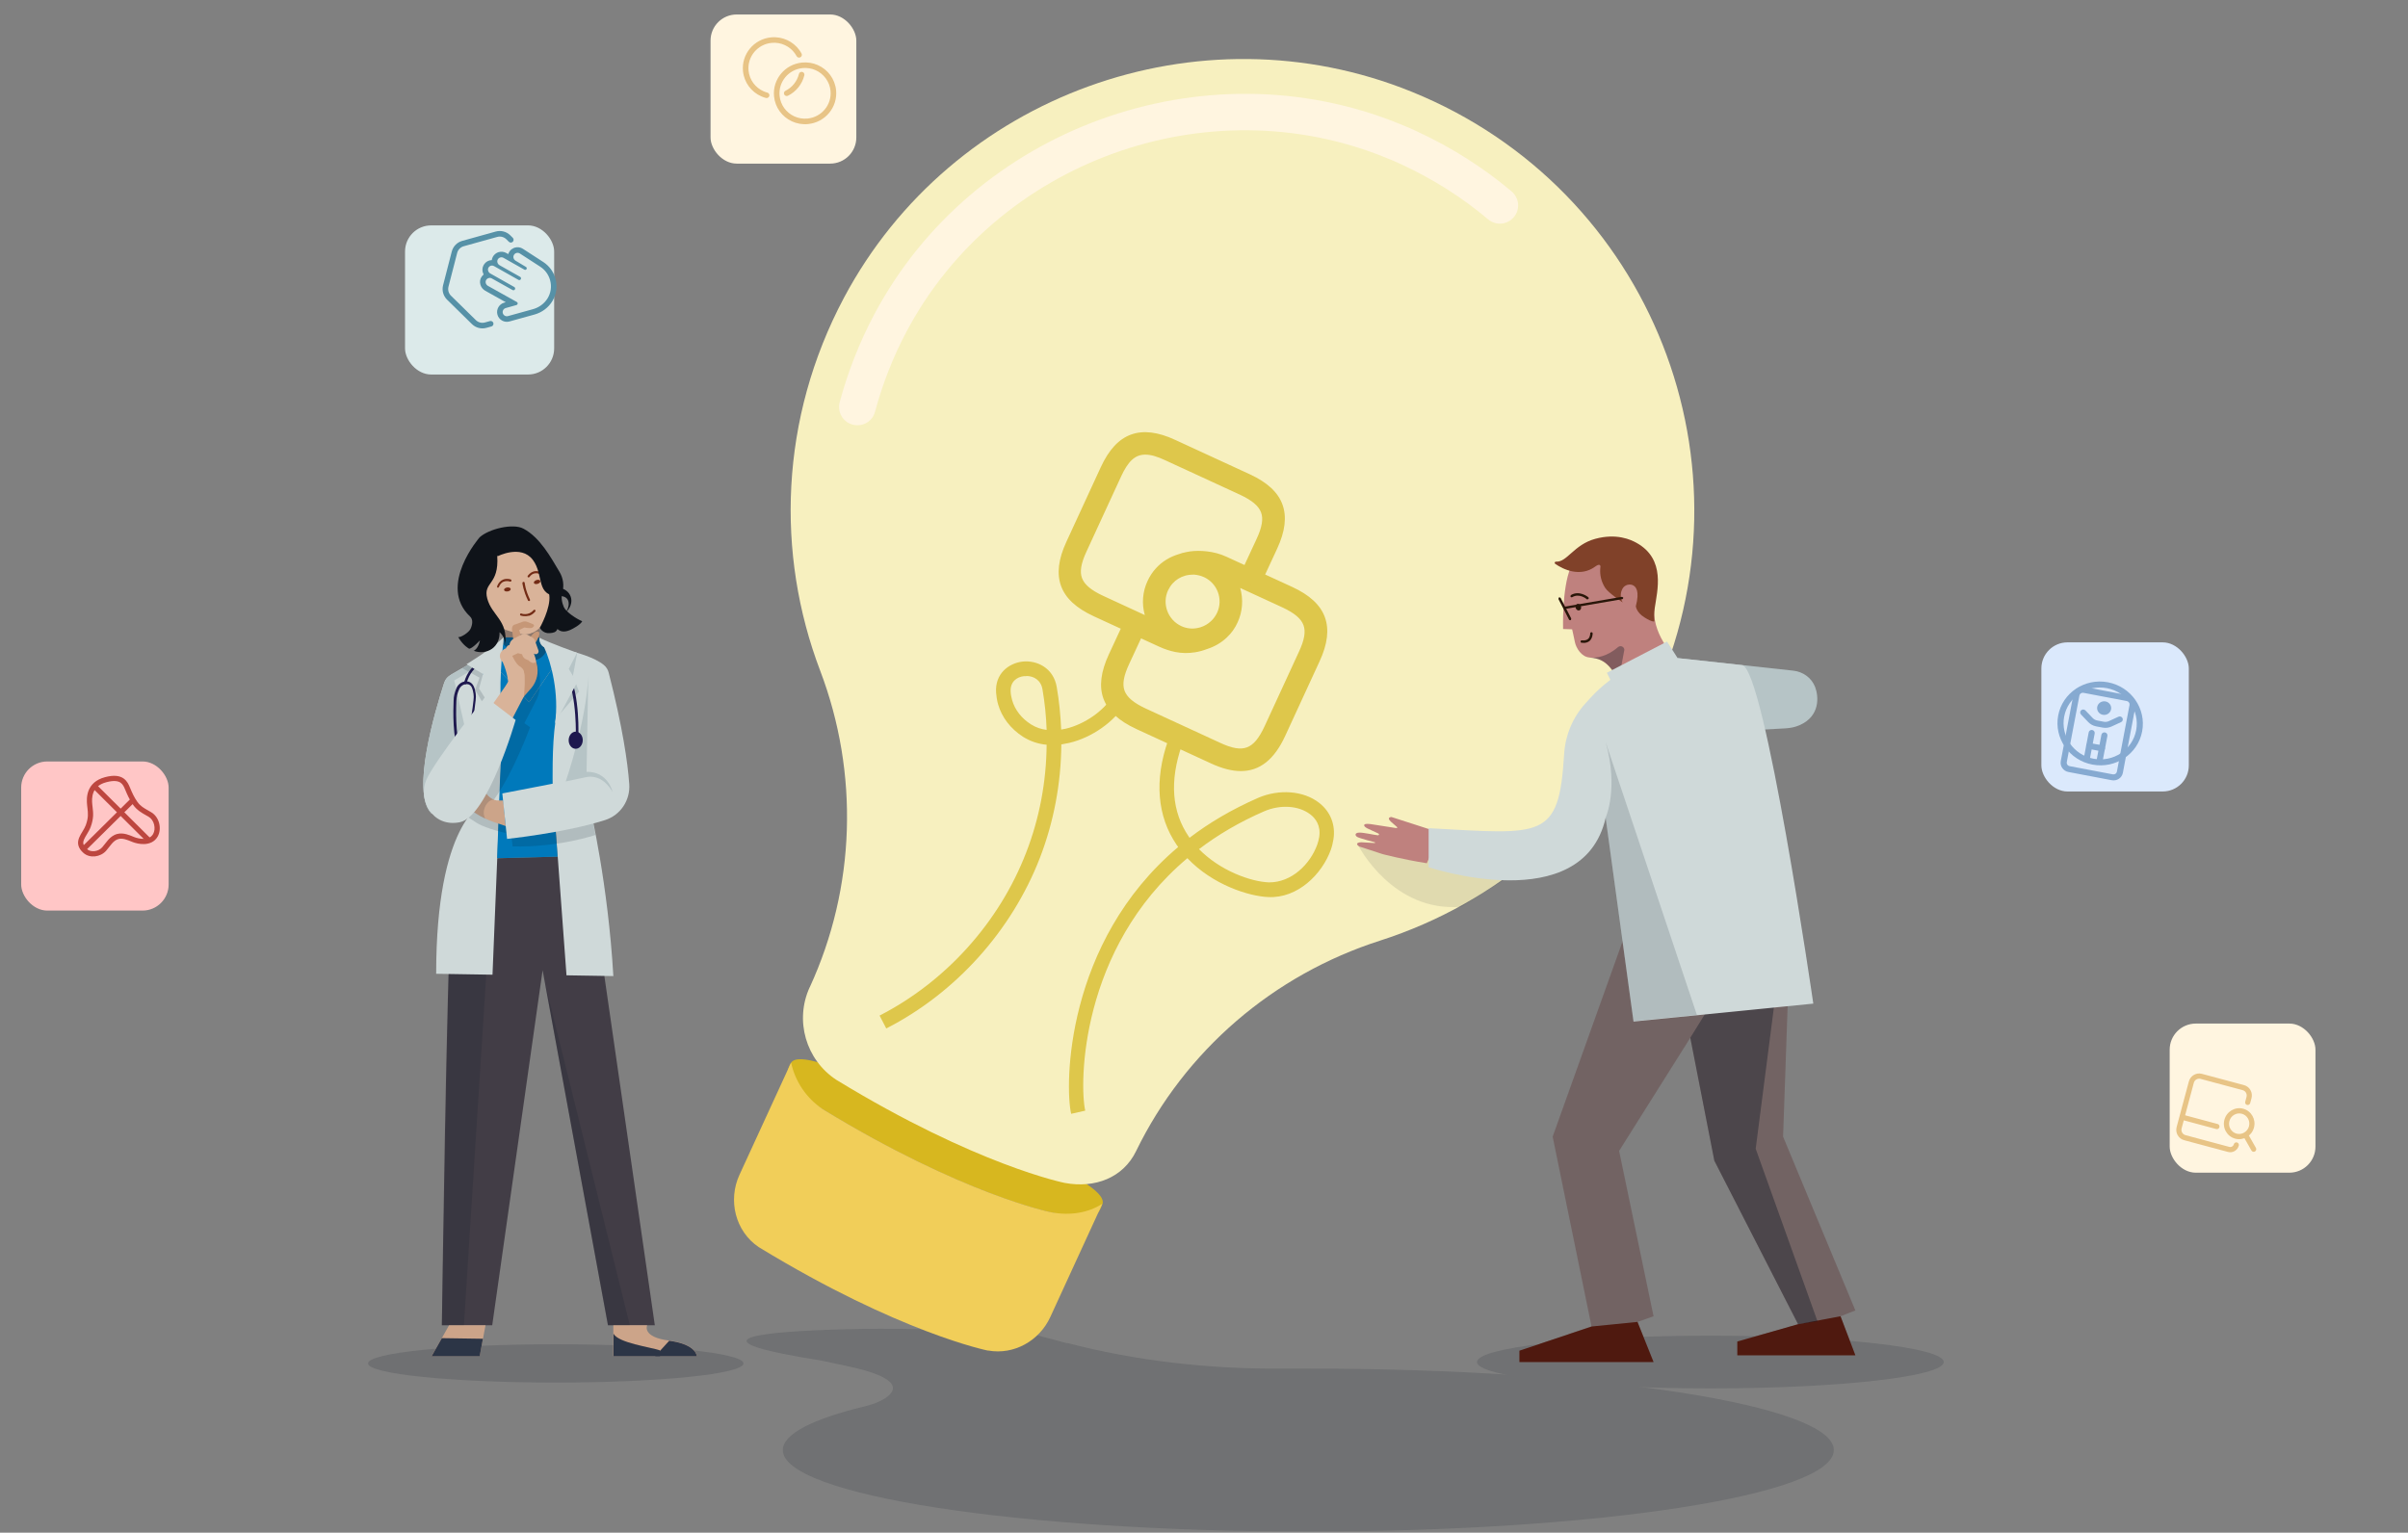 <svg width="922" height="587" viewBox="0 0 922 587" fill="none" xmlns="http://www.w3.org/2000/svg"><rect x="0" y="0" width="922" height="587" fill="#808080" stroke="none"/><g clip-path="url(#clip0_2290_10885)"><g opacity=".15" fill="#111925"><path d="M408.724 514.38c25.795 6.743 53.818 10.027 82.016 9.792h10.201c111.095 0 201.201 13.955 201.201 31.194 0 17.239-90.048 31.194-201.201 31.194-111.153 0-201.201-13.955-201.201-31.194 0-6.157 11.549-11.962 31.54-16.77 2.814-.703 5.394-1.642 7.445-2.931 4.515-2.874 7.505-7.975-15.008-12.607l-9.028-1.935c-50.066-7.916-25.15-10.789 1.759-11.786 18.232-.703 36.523-.469 54.697.469l24.799 1.29c3.341.88 7.797 2.111 12.78 3.401v-.117Z"/><path d="M654.884 531.736c49.343 0 89.344-4.516 89.344-10.086s-40.001-10.085-89.344-10.085c-49.344 0-89.345 4.515-89.345 10.085 0 5.57 40.001 10.086 89.345 10.086Z"/></g><path opacity=".15" d="M140.92 522.179c0-4.046 32.185-7.33 71.874-7.33 39.689 0 71.875 3.284 71.875 7.33 0 4.045-32.186 7.329-71.875 7.329s-71.874-3.284-71.874-7.329Z" fill="#111925"/><path d="M181.139 328.974c-4.221 7.858-7.035 16.418-8.442 25.272-1.583 10.555-3.517 153.331-3.517 153.331h19.287l19.288-135.975 25.033 135.975h17.939l-25.971-179.834-43.675 1.231h.058Z" fill="#423D46"/><path d="M247.79 507.577s-2.169 4.515 8.442 5.863c10.553 1.408 10.553 5.923 10.553 5.923h-31.951v-11.786h12.956ZM171.947 507.577l-6.683 11.786h18.408l2.228-11.786h-14.012.059Z" fill="#CCA489"/><path d="M256.235 513.5c10.553 1.408 10.553 5.923 10.553 5.923h-15.946l5.393-5.923Z" fill="#2C3546"/><path d="M252.726 517.133v2.287h-17.822v-8.619c1.935 3.577 14.07 5.101 17.822 6.391v-.059ZM169.192 512.501l-3.928 6.919h18.408l1.231-6.684-15.77-.235h.059Z" fill="#2C3546"/><path opacity=".15" d="m169.18 507.576 2.579-134.568 14.422.293-8.559 134.275h-8.442ZM232.777 507.578l-24.095-130.991 32.478 130.991h-8.383Z" fill="#0D1723"/><path d="m183.258 252.279-10.259 5.922c-1.642.997-2.463 1.818-3.049 3.694-3.166 9.792-12.721 41.631-4.807 49.547l14.363-1.055 1.114-18.822 2.638-39.286Z" fill="#CFD9D9"/><path d="m183.258 252.279-10.259 5.922c-1.642.997-2.463 1.818-3.049 3.694-3.166 9.792-12.721 41.631-4.807 49.547l14.363-1.055 1.114-18.822 2.638-39.286Z" fill="#B6C4C6"/><path d="m188.519 373.302-21.515-.352c0-57.755 17.646-65.026 17.646-65.026l-10.728-47.319s17.353-9.792 19.815-14.189l-5.159 126.886h-.059ZM207.469 246.652s7.738 3.752 15.887 6.215c4.104 1.231 6.683 2.756 8.266 3.987 1.349 1.056 1.994 2.756 1.759 4.398l-7.328 48.608s6.742 28.497 8.794 63.971l-17.94-.293-9.38-126.945-.058.059Z" fill="#CFD9D9"/><path d="m211.564 302.235 1.935 25.858-23.157.587 1.114-30.432.996-21.226-9.556-24.099 3.635-1.114 29.137-2.052 2.228.352-3.694 17.414c-2.579 12.138-2.638 20.171-2.638 34.654v.058Z" fill="#0079BB"/><path d="M206.821 240.142s-1.113 5.805.938 7.33c0 0 2.052 1.993 7.915 2.345L202.6 268.932l-16.063-17.062s4.925-1.349 6.097-5.102l.176-2.638-1.173-5.571 15.184 1.583Z" fill="#D9B399"/><path d="M206.528 244.071c.059 1.407.352 2.756 1.231 3.401 0 0 2.052 1.993 7.915 2.345L202.6 268.932l-16.063-17.063s4.925-1.348 6.097-5.101l.176-2.639h13.718v-.058Z" fill="#0079BB"/><path opacity=".39" d="m192.641 246.708.176-2.638-1.172-5.571 15.183 1.583s-1.113 5.805.938 7.33c0 0 .528.528 1.759 1.055 0 0-3.048 11.024-16.884-1.759Z" fill="#111925"/><path d="M179.606 291.506c-.645 0-1.173-.176-1.759-.528-.586-.352-1.114-.938-1.583-1.7-.528.586-1.055 1.055-1.642 1.407-1.172.645-2.462.645-3.81 0-.235-.117-.352-.41-.235-.645.117-.234.411-.352.645-.234 1.055.527 1.993.527 2.931 0 .587-.294 1.114-.821 1.583-1.466-2.462-5.395-2.227-16.242-2.052-19.995 0-.879.118-1.642.294-2.404.234-.879.468-1.7.879-2.58.703-1.466 2.169-2.404 3.635-2.404h.058c1.29 0 2.345.762 2.873 1.994.352.762.586 1.641.703 2.638.118.762.118 1.642 0 2.58-.41 3.811-1.758 15.069-5.276 20.288.411.762.88 1.349 1.466 1.7.879.528 1.876.469 3.048-.176.235-.117.528 0 .645.176.117.235 0 .528-.176.645-.82.469-1.583.645-2.286.645l.059.059Zm-.997-29.494c-1.114 0-2.228.763-2.755 1.877-.352.821-.645 1.524-.821 2.345-.176.645-.235 1.407-.293 2.17-.293 7.036.058 14.834 1.758 19.056 2.463-4.104 4.046-12.137 4.808-19.291.117-.879.117-1.642 0-2.404-.118-.879-.293-1.642-.587-2.345-.351-.88-1.055-1.408-1.993-1.408h-.117Z" fill="#1E184E"/><path d="m181.613 289.981.293-.469c.235-.352.704-.293.821.058l.176.587c.118.41-.234.879-.586.762l-.411-.117-.293-.88v.059ZM170.761 290.569h-.469c-.352-.118-.469-.587-.234-.938l.351-.528c.294-.352.704-.235.821.176v.527l-.469.763ZM178.156 262.012h-.117c-.235-.058-.41-.351-.352-.586 2.345-8.443 9.497-9.147 9.615-9.147.293 0 .527.176.527.469s-.176.528-.469.528-6.566.645-8.735 8.443c-.058.235-.234.352-.469.352v-.059Z" fill="#1E184E"/><path opacity=".15" d="M191.762 247.472s-3.342 22.164 0 33.422l-9.849-16.711 1.7-4.632-6.625-3.635 2.052-1.232s10.084-5.042 12.722-7.212ZM228.048 319.768s-14.129 4.867-31.775 4.398l-.528-4.632s-6.976-1.407-11.49-3.46c-.645-.293-1.29-.645-1.935-1.055l-3.752-2.404 2.58-2.932 45.727 4.515 1.114 5.57h.059Z" fill="#0D1723"/><path d="M183.897 298.776s1.29 6.861 6.273 7.799h2.521l.938 9.792-4.397-1.466c-2.58-.879-4.983-2.052-7.211-3.518-1.231-.821-2.345-1.7-2.697-2.463l4.573-10.202v.058Z" fill="#CCA489"/><path d="m192.332 303.878 1.817 17.415s22.161-2.287 37.52-7.212c5.922-1.876 9.732-7.623 9.263-13.838-.586-8.15-2.521-21.754-7.856-42.569-.293-1.173-.938-2.228-1.876-2.991-3.634-3.049-11.373-4.984-11.373-4.984s3.225 31.898 2.228 48.433l-29.723 5.746Z" fill="#CFD9D9"/><path d="M216.619 299.245s7.856-22.75 8.618-40.224l-.645 36.589c8.149-.235 9.966 7.622 9.966 7.622-1.465-2.286-2.814-3.635-4.103-4.456-1.818-1.173-4.045-1.583-6.156-1.114l-7.738 1.642.058-.059ZM207.285 246.124s10.435 13.896 5.745 28.907l8.677-10.144-2.345-6.04 1.641-8.736s-9.497-2.58-13.718-3.929v-.058Z" fill="#B6C4C6"/><path d="M220.48 280.716v-.469s.293-19.76-5.98-24.861l.176-.528.176-.469.41.293c6.625 5.453 6.214 24.744 6.214 25.565v.469h-.996Z" fill="#1E184E"/><path d="M223.13 283.543c.031-1.813-1.152-3.303-2.642-3.328-1.489-.025-2.721 1.425-2.751 3.238-.031 1.813 1.152 3.303 2.641 3.328 1.49.025 2.722-1.425 2.752-3.238Z" fill="#1E184E"/><path d="M206.522 244.304s-.293 2.345 1.817 3.577c2.755 5.922 5.804 17.825 4.162 29.259l8.442-15.715-3.165-5.218 3.165-6.215s-10.318-3.636-14.421-5.747v.059ZM192.801 244.071s0 1.524-.176 2.638c-.587 5.688-2.228 22.985.586 32.426l-9.79-15.421 1.524-5.571-6.332-3.752s9.849-5.923 14.188-10.32Z" fill="#CFD9D9"/><path opacity=".15" d="M205.24 252.747s3.341 8.619.234 15.128l-4.69 9.088 2.169 1.584s-6.448 17.59-13.835 27.734c-2.228-.234-5.101 3.811-3.342 7.271 0 0-2.228-.997-5.1-2.991l12.018-38.406 12.428-19.467.118.059Z" fill="#0D1723"/><path d="M203.064 242.664c-1.934.528-3.81.293-5.452-.234-2.696-.88-5.217-1.056-6.917-3.343-.469-.586-.997-1.407-1.759-2.404 0 0-3.811 1.29-5.628-4.28-.997-2.99-2.462-11.493.234-18.998 2.99-2.697 6.918-6.802 14.539-6.567 2.873.117 5.394 2.052 7.446 4.28 3.341 3.694 5.335 8.385 5.921 13.311.469 3.576-.411 7.153-1.759 11.433 0 0-1.993 5.453-6.625 6.743v.059Z" fill="#D9B399"/><path d="M181.363 249.231c2.286.938 5.042.645 7.035-.762 1.993-1.407 2.99-3.87 2.872-6.333 1.349 1.173 2.17 2.874 2.17 4.633 1.113-9.206-5.101-10.965-6.86-17.474-1.758-6.508 4.573-5.042 3.811-16.359 0 0 5.276-5.746 12.487-.469 2.756 1.994 4.749 4.925 5.804 8.209.645 1.993 1.29 4.573 1.642 7.271.644 4.925-3.635 12.489-3.635 12.489s1.114 2.287 3.81 2.052c1.349-.117 2.463-.293 2.932-1.583 1.055.938 2.403 1.407 4.807.41 1.231-.527 4.104-2.11 4.69-3.4l-.293-.118c-1.935-.821-5.921-3.4-6.742-5.277-.762-1.759-1.114-3.752-.586-5.57.762-2.697.351-5.57-1.114-7.975-3.283-5.511-7.387-13.075-13.718-16.476-4.104-2.228-13.367.117-16.826 3.284 0 0-16.18 18.528-3.693 30.314 1.29 1.173.938 3.225.176 4.808-.704 1.407-3.694 3.284-4.69 3.108 1.993 3.401 4.221 4.456 4.221 4.456 1.348-.176 4.103-3.225 4.103-3.225-.293 1.583-1.113 3.518-2.579 4.104l.176-.117Z" fill="#0F1319"/><path d="M190.748 225.072s.235-.117.293-.293c.411-.997.997-1.7 1.759-1.994.997-.41 2.17-.176 2.404-.058.235.117.469 0 .587-.235.117-.234 0-.469-.176-.528-.176-.117-1.583-.527-2.932 0-1.055.411-1.876 1.29-2.345 2.58-.059.235 0 .47.234.528h.235-.059ZM202.371 221.145s.293 0 .352-.175c.645-.88 1.407-1.349 2.286-1.408 1.114-.117 2.111.469 2.286.645.176.118.469.118.587 0 .176-.176.176-.41 0-.586s-1.349-.997-2.814-.88c-1.173.059-2.169.704-2.99 1.759-.117.176-.117.47.058.587.059 0 .176.058.235.058ZM205.884 223.604c.679-.216 1.126-.716.999-1.117-.127-.402-.781-.552-1.46-.337-.679.216-1.126.716-.999 1.117.127.402.781.552 1.46.337ZM194.391 226.513c.704-.11 1.221-.536 1.157-.952-.065-.416-.689-.664-1.393-.554-.704.11-1.221.536-1.156.952.064.416.688.664 1.392.554Z" fill="#722B15"/><path d="M190.51 213.051s8.97-4.632 13.484 1.349c4.514 5.981.821 14.072 10.318 13.896 4.631-.058 3.752 4.633 2.169 6.392 0 0 2.404-1.877 2.286-4.809-.058-1.934-1.348-3.635-3.165-4.339-2.228-.879-3.811-2.521-5.277-8.443-1.7-6.743-9.145-12.9-17.88-7.447l-2.404 1.642.469 1.759Z" fill="#0F1319"/><path d="M202.355 235.921c.821-.235 1.759-.704 2.579-1.7.176-.176.118-.47 0-.587-.175-.176-.469-.117-.586 0-1.993 2.346-4.69 1.407-4.69 1.349-.234-.059-.469 0-.527.234-.059.235 0 .469.234.528 0 0 1.466.528 3.107.059l-.117.117ZM202.605 230.174h.118c.234-.118.293-.352.176-.587-1.76-3.635-1.994-6.332-1.994-6.332 0-.235-.235-.411-.469-.411-.235 0-.411.235-.411.469 0 .118.294 2.815 2.111 6.626.059.176.293.293.469.235Z" fill="#722B15"/><path d="M422.093 461.08c-2.931 9.675-12.311 4.632-19.58 3.283 0 0-33.71-6.684-87.41-39.461-6.449-4.28-17.471-9.616-12.194-17.884 5.276-8.267 61.028 24.099 61.028 24.099s61.088 20.288 58.215 30.021l-.059-.058Z" fill="#D7B71F"/><path d="M310.047 378.112c17.587-38.23 18.935-81.914 3.986-121.258-17.001-44.738-15.477-96.513 9.087-142.776C364.451 36.386 459.071 2.084 540.56 35.155c92.042 37.351 133.372 143.48 92.276 232.664-21.105 45.853-59.797 78.102-104.352 92.409-40.862 13.076-74.747 42.1-93.507 80.682-4.925 10.144-15.712 14.307-27.32 12.138 0 0-33.709-6.685-87.41-39.462-11.725-7.681-16.063-22.809-10.2-35.533v.059Z" fill="#F7F0BF"/><path d="M325.309 162.217c-3.049-1.407-4.69-4.808-3.811-8.15 3.166-11.727 7.621-23.102 13.308-33.774C372.678 49.051 460.85 17.036 535.655 47.351c2.404.997 4.808 1.935 7.153 3.108 13.015 6.039 25.15 13.721 35.996 22.868 2.931 2.521 3.341 6.919.82 9.851-2.521 2.932-6.859 3.342-9.849.821-9.907-8.385-20.987-15.362-32.83-20.874-2.169-1.055-4.338-1.935-6.507-2.814-68.24-27.676-148.732 1.524-183.262 66.551-5.218 9.792-9.263 20.171-12.136 30.842-.996 3.753-4.807 5.922-8.559 4.926-.41-.118-.762-.235-1.114-.411h-.058Z" fill="#FFF5E0"/><path d="M283.142 449.938c-4.514 9.792-1.583 21.636 7.328 27.675.118.059.176.118.294.176 53.7 32.719 87.41 39.462 87.41 39.462h.234c9.849 1.759 19.581-3.753 23.743-12.841l19.933-43.39c-5.394 3.518-12.311 4.632-19.581 3.283 0 0-33.709-6.684-87.41-39.461-6.449-4.281-10.67-10.789-12.194-17.884l-19.757 42.98Z" fill="#F1CE59"/><path d="M410.136 426.601c-2.462-10.613-2.345-65.672 40.979-102.202-.175-.293-.351-.527-.586-.82-7.445-10.907-8.618-24.744-3.283-39.99l5.276 1.818c-4.748 13.721-3.869 25.448 2.639 35.005.117.176.234.293.293.469 7.504-5.746 16.239-10.906 26.264-15.303 8.031-3.46 17.411-2.756 23.332 1.876 4.397 3.401 6.391 8.502 5.511 14.014-.234 1.348-.527 2.697-.996 3.987-3.342 9.323-12.663 18.646-23.919 18.118-7.387-.293-21.281-4.632-31.013-14.893-41.214 34.653-41.389 86.663-39.103 96.689l-5.452 1.232h.058Zm48.894-101.439c8.207 8.385 19.991 12.548 26.85 12.782 8.677.059 15.77-6.977 18.467-14.424.352-.938.586-1.935.762-2.932.704-4.456-1.466-7.212-3.4-8.678-4.397-3.401-11.491-3.87-17.705-1.173-9.556 4.164-17.763 9.03-24.916 14.483l-.058-.058ZM339.367 393.941l-2.58-4.984c25.385-13.017 45.845-35.767 56.104-62.388 5.101-13.134 7.739-27.148 7.856-41.337-3.283-.294-6.331-1.349-9.028-3.049-4.749-3.049-8.149-7.447-9.556-12.431-.41-1.407-.645-2.932-.762-4.398-.528-7.329 4.807-11.316 10.025-11.961 5.628-.645 11.959 2.462 13.19 9.733.938 5.395 1.466 10.906 1.7 16.301.645-.118 1.29-.235 1.818-.352 7.152-1.701 14.48-6.802 17.88-12.431l4.808 2.873c-4.163 6.919-12.722 12.959-21.398 15.011-1.056.235-2.052.41-3.049.586-.117 14.894-2.873 29.611-8.207 43.449-10.787 27.852-32.186 51.716-58.801 65.32v.058Zm53.583-134.978h-.879c-2.639.293-5.335 2.052-5.101 5.981.059 1.114.293 2.228.586 3.283 1.056 3.636 3.577 6.919 7.211 9.206 1.935 1.231 3.987 1.876 5.98 2.111-.176-5.16-.703-10.378-1.583-15.48-.586-3.635-3.4-5.16-6.155-5.16l-.059.059Z" fill="#DEC74B"/><path d="m494.071 226.07-11.608-5.336 5.159-11.141c5.804-12.606 2.814-20.874-9.849-26.679l-28.492-13.134c-12.604-5.805-20.87-2.814-26.674 9.851l-13.132 28.496c-5.804 12.607-2.814 20.875 9.849 26.679l11.608 5.336-5.159 11.141c-5.804 12.607-2.814 20.874 9.849 26.679l28.491 13.134c12.605 5.805 20.871 2.815 26.675-9.85l13.132-28.497c5.804-12.607 2.814-20.874-9.849-26.679Zm-72.285 3.342c-9.673-4.456-11.432-9.264-6.976-18.939l13.132-28.497c4.455-9.675 9.263-11.434 18.936-6.977l28.491 13.134c9.674 4.456 11.432 9.264 6.977 18.939l-5.159 11.141-8.266-3.812c-4.104-1.935-9.263-2.345-12.663-1.935h-.235c-.469.059-.879.118-1.29.235-1.231.235-2.11.469-3.107.821-3.048.938-5.804 2.638-7.914 4.984-1.231 1.349-2.228 2.873-2.99 4.515-2.345 5.042-2.052 10.613.235 15.186l-7.563-3.518-11.608-5.336v.059Zm42.914 9.499c-1.29 1.231-2.932 2.169-4.69 2.697-1.525.469-3.166.645-4.69.411-1.231-.118-2.463-.469-3.576-.997-5.863-2.697-8.442-9.675-5.746-15.539.528-1.114 1.173-2.11 1.994-2.99 1.407-1.583 3.283-2.697 5.334-3.342.938-.293 2.697-.528 4.046-.469 1.465.117 2.814.469 4.162 1.055 5.862 2.697 8.442 9.675 5.745 15.539-.645 1.348-1.465 2.58-2.579 3.576m20.753 39.872c-4.456 9.675-9.263 11.434-18.936 6.978l-28.492-13.134c-9.673-4.457-11.432-9.265-6.976-18.94l5.159-11.14 8.266 3.811c1.993.938 3.869 1.524 5.745 1.935 2.404.469 4.749.528 7.153.117.293 0 .586-.117.879-.176.528-.117.997-.176 1.407-.352.938-.234 1.7-.527 2.228-.762 2.521-.821 4.924-2.169 6.8-3.987 1.642-1.524 2.931-3.342 3.869-5.394 2.345-5.102 2.052-10.672-.293-15.304l7.739 3.577 11.608 5.335c9.673 4.457 11.431 9.265 6.976 18.94l-13.132 28.496Z" fill="#DEC74B"/><path d="M475.096 295.317c-3.459 0-7.269-.997-11.549-2.991l-28.492-13.134c-13.307-6.157-16.649-15.245-10.493-28.555l4.572-9.851-10.318-4.75c-6.742-3.107-10.845-6.919-12.546-11.609-1.7-4.691-1.055-10.262 2.052-16.946l13.132-28.497c3.108-6.743 6.918-10.847 11.608-12.548 4.69-1.7 10.26-1.055 16.943 2.053l28.492 13.134c6.741 3.108 10.845 6.919 12.545 11.61 1.7 4.691 1.056 10.261-2.052 16.945l-4.572 9.851 10.318 4.749c6.742 3.108 10.845 6.919 12.546 11.61 1.7 4.691 1.055 10.261-2.052 16.946l-13.132 28.496c-4.163 9.03-9.674 13.487-17.002 13.487Zm-36.699-127.004c-1.583 0-3.048.234-4.455.762-3.928 1.466-7.211 5.101-10.025 11.082l-13.132 28.497c-2.756 6.039-3.401 10.847-1.994 14.834 1.407 3.988 5.101 7.213 11.139 10.027l12.839 5.922-5.745 12.372c-5.511 11.903-2.756 19.35 9.145 24.862l28.492 13.134c11.901 5.512 19.346 2.756 24.857-9.147l13.132-28.497c2.756-6.039 3.4-10.847 1.993-14.835-1.407-3.987-5.1-7.212-11.138-10.026l-12.839-5.922 5.745-12.372c2.755-6.04 3.4-10.848 1.935-14.835-1.466-3.987-5.101-7.212-11.139-10.027l-28.492-13.134c-3.928-1.818-7.387-2.697-10.377-2.697h.059Zm36.582 121.199c-2.521 0-5.393-.821-9.028-2.463l-28.492-13.134c-5.393-2.463-8.325-5.043-9.497-8.268-1.173-3.225-.645-7.095 1.876-12.489l5.745-12.372 9.556 4.397c1.876.88 3.635 1.466 5.452 1.818 2.228.469 4.397.469 6.625.117l.879-.175c.469-.118.879-.176 1.29-.294.879-.234 1.583-.469 2.052-.703 2.462-.763 4.631-2.052 6.39-3.753 1.465-1.407 2.697-3.108 3.517-4.925 2.111-4.515 1.994-9.675-.293-14.131l-1.817-3.577 22.981 10.613c5.393 2.463 8.325 5.043 9.497 8.267 1.173 3.225.645 7.095-1.876 12.49l-13.132 28.496c-2.462 5.395-5.042 8.327-8.266 9.499-1.055.411-2.228.587-3.459.587Zm-38.048-45.091-4.572 9.851c-2.169 4.632-2.697 7.857-1.759 10.32.938 2.462 3.4 4.573 8.032 6.743l28.491 13.134c4.632 2.17 7.856 2.697 10.318 1.759 2.521-.938 4.573-3.401 6.742-8.033l13.132-28.497c2.169-4.632 2.697-7.857 1.759-10.319-.938-2.463-3.4-4.574-8.032-6.743l-16.18-7.447c1.231 4.339.938 9.03-.997 13.193-.996 2.228-2.403 4.163-4.162 5.805-2.052 1.935-4.632 3.459-7.387 4.339-.469.176-1.29.469-2.286.762-.411.117-.88.234-1.466.352l-.938.176c-2.579.41-5.1.41-7.68-.118-1.993-.41-3.986-1.055-6.038-1.993l-7.035-3.225.058-.059Zm19.698-.879c-.469 0-.996 0-1.465-.059-1.407-.176-2.756-.528-3.987-1.114-6.566-3.049-9.438-10.848-6.39-17.415.586-1.231 1.29-2.345 2.228-3.342 1.583-1.759 3.693-3.049 5.98-3.694 1.114-.352 2.99-.586 4.514-.528 1.641.118 3.166.528 4.631 1.173 6.566 3.049 9.439 10.848 6.39 17.415-.703 1.524-1.641 2.873-2.872 3.987-1.466 1.407-3.283 2.463-5.218 3.049-1.231.352-2.521.586-3.811.586v-.058Zm.176-23.454c-1.055 0-2.345.176-3.048.41-1.876.528-3.459 1.525-4.749 2.932-.703.762-1.29 1.7-1.759 2.638-2.403 5.16-.117 11.317 5.042 13.721.997.469 2.052.762 3.166.88 1.348.175 2.755 0 4.162-.411 1.525-.469 2.932-1.29 4.104-2.404.938-.879 1.7-1.935 2.286-3.166 2.404-5.16.118-11.317-5.041-13.662-1.173-.528-2.404-.821-3.635-.938h-.528Zm-12.897 21.108-22.747-10.495c-5.393-2.463-8.325-5.043-9.497-8.268-1.173-3.225-.645-7.095 1.876-12.489l13.132-28.497c4.807-10.378 10.377-12.431 20.753-7.623l28.492 13.135c5.394 2.462 8.325 5.042 9.497 8.267 1.173 3.225.645 7.095-1.876 12.49l-5.745 12.372-9.556-4.398c-3.869-1.759-8.735-2.17-11.901-1.818h-.469s-.645.176-1.055.235c-1.114.176-1.876.41-2.814.762-2.873.88-5.393 2.463-7.387 4.574-1.114 1.231-2.052 2.638-2.755 4.163-2.052 4.456-1.993 9.557.234 14.014l1.759 3.576h.059Zm-5.394-67.078c-3.986 0-6.624 2.638-9.321 8.502l-13.132 28.496c-2.169 4.633-2.697 7.858-1.759 10.32.938 2.463 3.4 4.574 8.032 6.743l16.004 7.388c-1.231-4.339-.879-8.912 1.056-13.075.82-1.759 1.876-3.401 3.224-4.867 2.286-2.521 5.276-4.339 8.559-5.336 1.056-.41 1.994-.645 3.225-.879.41-.059.879-.176 1.348-.235 3.576-.469 9.028-.176 13.718 1.994l7.035 3.225 4.573-9.851c2.169-4.632 2.697-7.857 1.759-10.32-.938-2.463-3.4-4.573-8.032-6.743l-28.492-13.134c-3.107-1.466-5.628-2.228-7.738-2.228h-.059Z" fill="#DEC74B"/><path opacity=".1" d="M520.105 323.873s13.133 25.74 39.514 23.395l24.974-15.832-46.959-7.563h-17.529Z" fill="#0D1723"/><path d="m624.396 351.783-29.899 83.555 14.891 72.708-27.613 9.264v4.339h51.356l-6.156-15.362 6.156-2.17-13.191-63.326 27.261-43.331 9.204 47.084 32.068 62.622-23.274 6.626v5.277h45.2l-5.687-14.952 5.687-2.228-27.671-66.551 3.166-90.826-61.498 7.271Z" fill="#726363"/><path d="m688.477 507.167-23.274 6.626v5.277h45.2l-5.687-14.952M609.388 508.045l-27.613 9.264v4.339H633.131l-6.156-15.362" fill="#4F190F"/><path d="M601.308 217.567s4.162-6.977 14.011-8.443c0 0 11.784-3.518 16.474 10.613 0 0 1.993 3.459 1.583 13.896-.469 10.437 8.969 19.233 8.969 19.233l-14.539 3.342-7.152 7.505c-1.055-4.749-4.631-10.32-9.38-11.492-.879-.235-1.759-.352-2.638-.411-3.048-.176-5.159-3.577-5.628-5.922-.469-2.345-1.055-4.867-1.055-4.867l-3.459-.117s-.469-15.48 2.814-23.337Z" fill="#BF817E"/><path d="M604.734 233.765c.553-.185.817-.883.591-1.558-.226-.676-.857-1.073-1.41-.888-.553.185-.818.882-.591 1.558.226.676.857 1.073 1.41.888ZM607.807 229.588s-.235 0-.352-.176c-.117-.117-2.814-2.287-5.452-.704-.235.117-.528.059-.645-.176-.118-.234 0-.469.176-.645 3.165-1.876 6.448.645 6.683.938.176.176.117.47-.117.645-.059 0-.176.059-.293.059v.059Z" fill="#291609"/><path opacity=".34" d="M608.639 251.812c4.748.469 8.676-2.053 10.904-3.988.938-.762 2.345-.175 2.404 1.056l-2.228 11.903-.938-1.994c-2.756-3.752-4.045-6.391-9.966-6.919h-.176v-.058Z" fill="#0D1723"/><path d="M621.362 230.819c-.411-.703-.704-1.524-.762-2.404-.059-.879.058-1.7.41-2.462.293-.763.821-1.408 1.583-1.759.703-.352 1.583-.411 2.345-.176 1.524.527 2.931 2.404 1.407 8.15 0 0 .176 2.345 3.283 4.28 3.107 1.994 3.81 1.525 3.81 1.525-.175-1.642-.117-3.284.118-4.925.996-6.861 4.338-18.881-6.977-25.155-2.11-1.173-7.562-3.753-15.77-1.524-8.207 2.228-10.846 9.088-15.067 8.736-.469 0-.644.587-.293.821 3.049 2.17 9.615 5.277 15.36 1.056 0 0 1.759-1.408 1.993-.118-.058.645-.117 1.232-.117 1.877 0 2.286.704 4.573 1.993 6.508 1.29 1.935 6.684 5.512 6.684 5.512v.058Z" fill="#804129"/><path d="M606.235 246.181h-.645c-.234 0-.41-.234-.41-.528 0-.234.234-.41.527-.41.997.117 1.818-.059 2.346-.528.879-.762.821-2.111.821-2.111 0-.234.234-.469.469-.469.234 0 .469.176.469.469 0 .059 0 1.759-1.114 2.815-.587.528-1.407.821-2.404.821l-.059-.059Z" fill="#291609"/><path d="m642.35 252.044 44.262 4.809c3.752.41 7.035 2.755 8.383 6.273 1.348 3.519 2.052 11.083-5.921 14.601-1.7.762-3.518 1.114-5.394 1.231l-21.632 1.173-19.816-28.028.118-.059Z" fill="#B6C4C6"/><path opacity=".39" d="m647.203 397.459 15.125-24.451 19.112-4.515-9.204 71.476 23.685 66.141-7.446 1.055-32.068-62.622-9.204-47.084Z" fill="#111925"/><path d="M551.524 319.005c-.469-.234-18.76-6.098-18.76-6.098s-2.051.059-.234 1.759c0 0 2.169 1.876 2.345 2.052.176.176.234.528-.41.411-2.052-.293-9.439-1.466-9.439-1.466s-2.521-.411-2.697.293c-.176.704 1.407 1.407 1.407 1.407s3.694 1.701 4.045 1.877c.352.175.352.762-.41.645-1.29-.118-5.218-1.056-6.976-.997-1.759.058-1.642 1.172-.645 1.7.996.528 6.624 1.994 6.624 1.994s.176 0 .118.176c-.059.176-.235.117-.235.117l-5.042-.293s-1.465 0-1.583.586c-.117.586.88 1.056.88 1.056l8.794 2.873s7.679 2.052 17.001 3.518l5.1-11.61h.117Z" fill="#BF817E"/><path d="M694.28 384.266s-18.643-128.587-27.261-129.525l-24.681-2.697-4.045-6.333-23.04 11.962 1.349 2.697-.293.235c-2.756 2.052-5.277 4.397-7.622 6.977l-1.641 1.818c-4.866 5.336-7.68 12.137-8.149 19.349-1.993 33.071-8.09 30.784-51.883 28.438v14.952s58.918 19.702 67.77-18.88l10.67 77.985 68.826-6.861v-.117Z" fill="#CFD9D9"/><path opacity=".15" d="M614.789 313.143s5.042-11.082 0-28.907l34.941 104.488-24.33 2.404-10.67-77.985h.059Z" fill="#0D1723"/><path d="M601.187 237.563s-.352-.117-.411-.234l-4.046-7.858s.001-.527.176-.645c.235-.117.469.001.645.176l4.046 7.858s0 .527-.176.645h-.234v.058Z" fill="#291609"/><path d="M599.192 233.281s-.411-.176-.469-.41c0-.235.117-.469.351-.528L621 228.59s.469.118.528.352c0 .235-.117.469-.352.528l-21.926 3.752h-.058v.059Z" fill="#291609"/><path d="m199.607 244.012-.821-2.698 1.993-.996s2.169.469 2.931.117c.352-.117.528-.411.704-.587.176-.293 0-.645-.293-.762l-2.111-.879c-.703-.293-1.465-.293-2.11 0l-3.107 1.114s-1.231.527-.587 2.873l.411 3.635 3.048-1.759-.058-.058ZM203.117 243.954s1.759-2.697 3.108-1.994c1.348.704-2.052 5.629-2.052 5.629l-1.056-3.635ZM200.903 246.593l-6.332 4.398s4.69 9.85-1.759 13.838l3.694 6.625 6.507-7.446s7.622-7.271-2.052-17.356l-.058-.059Z" fill="#C69777"/><path d="M195.085 247.001s.059-1.349 1.29-2.17c.821-.527 2.521-1.348 3.518-1.876.527-.293 1.231-.234 1.758 0l2.17 1.173c.41.234.762.586.938 1.055l1.407 3.929c.293.879-.587 1.759-1.466 1.348-.117 0-.176-.117-.293-.176 0 0 1.29 3.167.586 3.46-.703.293-1.524.293-2.755-.938 0 0-1.935-.293-2.345-2.228l-1.583-.411-2.169.997s1.524 3.459 3.048 4.163c1.524.704 2.169 4.515.88 5.981-1.29 1.466-4.515 3.87-7.446 3.518l1.935-3.753s-.235-3.342-2.052-7.446c0 0-1.935-1.818-.704-3.812 0 0 .587-1.055 1.935-1.524 0 0 .352-1.114 1.231-1.231l.117-.059Z" fill="#D9B399"/><path d="m194.739 261.074-11.843 16.769 6.742 9.91 10.963-21.05s.997-8.62-.469-10.613l-5.393 4.984Z" fill="#D9B399"/><path d="m185.763 266.821 11.666 8.912s-10.611 36.999-21.34 39.168c-10.728 2.17-16.004-8.795-12.897-16.124 3.107-7.33 22.629-31.898 22.629-31.898l-.058-.058Z" fill="#CFD9D9"/><rect width="56.459" height="57.113" rx="10" transform="matrix(1 0 0 1 8.109 291.636)" fill="#FFC6C6"/><path fill-rule="evenodd" clip-rule="evenodd" d="M33.95 302.701c.877-2.161 2.726-4.105 6.23-5.044 3.366-.902 5.605-.587 7.142.488 1.38.965 1.996 2.434 2.406 3.41.029.07.058.137.085.202.043.101.089.211.139.328.508 1.209 1.36 3.238 2.661 5.039 1.164 1.612 2.475 2.356 4.312 3.399.294.167.602.342.925.529 1.674.97 2.696 2.625 3.108 4.334.41 1.7.244 3.567-.598 5.032-1.195 2.078-3.215 2.763-5.042 2.852-1.807.089-3.565-.387-4.576-.791-.164-.066-.327-.132-.488-.197-.785-.318-1.545-.626-2.324-.834-.925-.246-1.773-.318-2.562-.106-.97.26-1.742.874-2.493 1.712-.376.42-.729.876-1.099 1.357l-.045.059c-.348.453-.716.931-1.104 1.369-1.088 1.227-2.637 1.957-4.191 2.136-1.553.18-3.208-.183-4.452-1.273-1.099-.963-1.758-1.953-1.998-3.01-.241-1.06-.026-2.041.333-2.915.316-.769.777-1.531 1.204-2.235.046-.076.092-.152.137-.226.482-.798.917-1.551 1.202-2.338 1.043-2.873.857-4.462.604-6.615-.038-.323-.077-.659-.114-1.013-.143-1.376-.253-3.557.597-5.649Zm1.847.756c-.657 1.62-.596 3.389-.46 4.689.034.33.072.651.11.968.262 2.212.499 4.219-.71 7.551-.36.991-.89 1.894-1.37 2.688-.043.071-.085.141-.127.211-.444.734-.823 1.361-1.076 1.977-.268.652-.35 1.193-.233 1.71.118.52.472 1.163 1.365 1.947.735.644 1.792.92 2.91.791 1.117-.129 2.2-.655 2.93-1.48.341-.384.671-.813 1.033-1.284l.028-.037c.365-.475.761-.988 1.194-1.472.869-.97 1.956-1.904 3.459-2.306 1.251-.336 2.482-.189 3.587.105.912.243 1.81.608 2.595.927.153.062.301.122.445.179.831.332 2.298.723 3.74.652 1.422-.07 2.674-.569 3.415-1.857.543-.944.699-2.269.388-3.563-.31-1.285-1.052-2.425-2.165-3.07-.293-.17-.584-.334-.872-.496-1.836-1.036-3.548-2.002-4.984-3.992-1.443-1.999-2.38-4.234-2.883-5.434-.049-.118-.095-.226-.136-.323-.015-.036-.031-.071-.046-.107-.448-1.056-.859-2.023-1.75-2.646-.863-.603-2.414-1.02-5.486-.196-2.933.786-4.271 2.316-4.901 3.868Z" fill="#BD463F"/><path fill-rule="evenodd" clip-rule="evenodd" d="m56.038 322.3-20.659-20.541 1.402-1.419 20.659 20.541-1.402 1.419Z" fill="#BD463F"/><path fill-rule="evenodd" clip-rule="evenodd" d="m31.602 324.128 18.581-18.378 1.401 1.425-18.581 18.378-1.401-1.425Z" fill="#BD463F"/><rect width="57.101" height="57.113" rx="10" transform="matrix(1 0 0 1 155.084 86.323)" fill="#DCEAEA"/><path fill-rule="evenodd" clip-rule="evenodd" d="m190.389 90.741-12.82 3.566c-1.24.345-2.203 1.326-2.524 2.573l-3.329 12.91c-.321 1.247.047 2.571.966 3.473l9.512 9.338c.919.902 2.249 1.246 3.49.901l1.91-.532c.568-.158 1.157.175 1.315.743.158.569-.174 1.158-.743 1.316l-1.91.531c-1.976.55-4.095.003-5.559-1.434l-9.511-9.338c-1.464-1.436-2.05-3.545-1.538-5.532l3.329-12.909c.512-1.986 2.044-3.549 4.02-4.098l12.819-3.566c1.99-.553 4.123.005 5.587 1.462l.94.936c.418.416.42 1.093.004 1.511-.416.418-1.092.42-1.51.004l-.941-.936c-.919-.915-2.258-1.265-3.507-.918Z" fill="#5691A7"/><path d="M195.062 123.122c-1.985.548-4.047-.619-4.598-2.602-.553-1.987.614-4.052 2.601-4.605l.593-.165-7.878-4.401c-.899-.51-1.565-1.358-1.839-2.342-.632-2.275.985-3.662 1.248-3.874-.145-.258-.255-.532-.335-.816-.246-.885-.158-1.819.246-2.63.174-.348.83-1.515 2.344-1.936.28-.078.566-.122.854-.133.233-1.716 1.552-2.754 2.696-3.072.951-.264 1.981-.14 2.842.345l.768.434c.583-1.898 2.249-2.408 2.564-2.496 1.002-.279 2.123-.142 3.059.471l7.827 5.072c2.265 1.491 3.899 3.732 4.619 6.325 1.715 6.169-2.09 12.12-8.013 13.768l-9.598 2.656Zm15.554-15.852c-.583-2.094-1.905-3.906-3.726-5.101l-7.835-5.077c-.402-.263-.879-.323-1.309-.203-.85.236-1.353 1.118-1.115 1.973.1.361.327.689.664.911l4.111 2.474c.135.082.226.21.265.351.086.309-.088.647-.417.738-.147.041-.311.026-.455-.055l-8.014-4.529c-.386-.218-.826-.257-1.219-.148-.803.224-1.351 1.051-1.105 1.936.119.429.413.816.824 1.048l7.88 4.449c.159.09.267.236.313.4.095.342-.098.716-.463.818-.163.045-.344.028-.504-.062l-9.276-5.235c-.386-.218-.836-.317-1.235-.206-.803.223-1.351 1.05-1.105 1.935.119.429.413.817.824 1.049l9.195 5.19c.16.09.268.237.313.4.095.343-.098.717-.462.818-.164.046-.345.029-.505-.061l-7.939-4.438c-.386-.218-.819-.257-1.218-.146-.804.224-1.351 1.048-1.104 1.936.119.429.413.816.824 1.048l11.072 6.186c.158.09.256.227.298.376.087.313-.073.681-.44.783l-4.113 1.154c-.854.237-1.355 1.112-1.118 1.965.237.852 1.119 1.351 1.971 1.115l9.595-2.655c4.778-1.329 7.938-6.061 6.528-11.137Z" fill="#5691A7"/><rect width="55.818" height="57.113" rx="10" transform="matrix(1 0 0 1 830.75 392.02)" fill="#FFF5E0"/><path fill-rule="evenodd" clip-rule="evenodd" d="M838.091 414.203c.589-2.2 2.826-3.513 4.995-2.931l16.129 4.322c2.169.582 3.45 2.837 2.86 5.037l-.493 1.841c-.143.534-.685.852-1.211.711-.526-.141-.836-.688-.693-1.221l.493-1.841c.304-1.134-.356-2.295-1.474-2.595l-16.128-4.323c-1.118-.299-2.27.377-2.574 1.51l-4.674 17.446c-.304 1.134.356 2.295 1.473 2.595l16.814 4.506c.739.198 1.502-.249 1.703-.999.143-.534.685-.852 1.211-.711.526.141.836.688.693 1.221-.487 1.817-2.334 2.901-4.125 2.421l-16.813-4.506c-2.169-.582-3.45-2.837-2.861-5.037l4.675-17.446Z" fill="#E8C486"/><path fill-rule="evenodd" clip-rule="evenodd" d="m848.584 432.414-13.391-3.589.518-1.931 13.391 3.589c.526.141.836.687.693 1.221-.143.533-.685.851-1.211.71ZM856.343 434.17c2.07.555 4.205-.698 4.768-2.798.563-2.1-.66-4.253-2.73-4.808-2.071-.555-4.206.698-4.769 2.798-.563 2.101.66 4.253 2.731 4.808Zm-.518 1.932c3.123.837 6.342-1.052 7.191-4.22.848-3.167-.995-6.413-4.118-7.25-3.122-.837-6.342 1.052-7.19 4.22-.849 3.167.994 6.413 4.117 7.25Z" fill="#E8C486"/><path fill-rule="evenodd" clip-rule="evenodd" d="M859.386 433.93c.473-.278 1.076-.116 1.347.361l3.033 5.342c.271.477.107 1.089-.366 1.366-.472.278-1.075.116-1.346-.361l-3.034-5.342c-.271-.477-.107-1.088.366-1.366Z" fill="#E8C486"/><rect width="56.459" height="57.114" rx="10" transform="matrix(1 0 0 1 781.617 246.02)" fill="#DBE9FC"/><ellipse cx="2.696" cy="2.608" rx="2.696" ry="2.608" transform="matrix(1 0 0 1 802.961 268.593)" fill="#86AAD1"/><path fill-rule="evenodd" clip-rule="evenodd" d="M801.574 290.581c7.612 1.445 14.929-3.433 16.344-10.896 1.415-7.462-3.608-14.683-11.22-16.128-7.612-1.444-14.929 3.434-16.344 10.897-1.415 7.462 3.608 14.683 11.22 16.127Zm-.426 2.247c8.877 1.684 17.411-4.005 19.061-12.708 1.651-8.703-4.208-17.124-13.085-18.809-8.877-1.684-17.411 4.005-19.061 12.708-1.65 8.703 4.208 17.124 13.085 18.809Z" fill="#86AAD1"/><path fill-rule="evenodd" clip-rule="evenodd" d="M798.798 291.727c-.633-.12-1.05-.72-.933-1.34l1.877-9.897c.118-.621.726-1.026 1.358-.906.633.12 1.051.72.933 1.34l-1.877 9.897c-.117.621-.725 1.026-1.358.906Z" fill="#86AAD1"/><path fill-rule="evenodd" clip-rule="evenodd" d="M798.797 285.473c.117-.62.726-1.026 1.358-.906l4.869.924c.632.121 1.05.721.932 1.341-.117.62-.725 1.026-1.358.906l-4.869-.924c-.632-.12-1.05-.721-.932-1.341Z" fill="#86AAD1"/><path fill-rule="evenodd" clip-rule="evenodd" d="M803.667 292.651c-.633-.12-1.05-.72-.933-1.34l1.877-9.898c.118-.62.726-1.025 1.359-.905.632.12 1.05.72.932 1.34l-1.876 9.897c-.118.621-.726 1.026-1.359.906ZM808.486 278.254c-1.057.488-2.246.633-3.397.414l-2.497-.474c-1.151-.218-2.204-.789-3.009-1.629l-2.785-2.911c-.442-.462-.421-1.186.046-1.617.468-.43 1.205-.405 1.647.057l2.785 2.911c.466.486 1.076.817 1.742.943l2.497.474c.667.127 1.355.043 1.967-.24l3.657-1.688c.58-.268 1.276-.021 1.553.551.277.572.031 1.253-.549 1.521l-3.657 1.688Z" fill="#86AAD1"/><path fill-rule="evenodd" clip-rule="evenodd" d="m814.329 268.496-16.611-3.152c-.711-.135-1.396.321-1.528 1.019l-4.845 25.55c-.132.697.338 1.373 1.05 1.508l16.61 3.152c.712.135 1.396-.321 1.528-1.019l4.845-25.55c.132-.698-.338-1.373-1.049-1.508Zm-16.185-5.398c-1.977-.376-3.877.892-4.245 2.83l-4.845 25.55c-.367 1.938.938 3.814 2.915 4.189l16.61 3.152c1.977.375 3.878-.892 4.245-2.83l4.845-25.55c.367-1.938-.937-3.814-2.914-4.189l-16.611-3.152Z" fill="#86AAD1"/><rect width="55.816" height="57.115" rx="10" transform="matrix(1 0 0 1 272.062 5.546)" fill="#FFF5E0"/><g clip-path="url(#clip1_2290_10885)" fill-rule="evenodd" clip-rule="evenodd" fill="#E8C486"><path d="M296.371 36.919c-.646-6.499 4.145-12.302 10.709-12.955 2.139-.213 4.206.144 6.041.959 3.78 1.671 6.573 5.249 7.009 9.633.646 6.499-4.152 12.303-10.709 12.955-4.424.44-8.514-1.57-10.912-4.913v-.001l-.001-.001c-1.157-1.619-1.926-3.555-2.137-5.677Zm10.919-10.844c-5.388.536-9.319 5.299-8.789 10.633.173 1.743.803 3.331 1.753 4.66 1.972 2.749 5.329 4.394 8.957 4.033 5.382-.535 9.319-5.299 8.789-10.633-.357-3.596-2.646-6.533-5.755-7.907l-.001-0-.001-0c-1.498-.665-3.192-.96-4.953-.785Z"/><path d="M307.189 27.542c.574.135.929.707.791 1.277-.821 3.404-3.132 6.281-6.27 7.845-.528.263-1.171.052-1.436-.471-.264-.523-.05-1.161.478-1.424 2.575-1.283 4.474-3.647 5.147-6.439.137-.57.715-.922 1.29-.787ZM284.485 27.271c-.646-6.499 4.144-12.302 10.709-12.955 4.424-.44 8.514 1.57 10.912 4.913l.001.002.001.002c.283.399.557.82.799 1.277.275.518.074 1.16-.449 1.433-.523.274-1.17.075-1.445-.443-.187-.353-.406-.694-.654-1.041-1.971-2.748-5.328-4.393-8.956-4.032-5.387.536-9.319 5.299-8.789 10.633.358 3.596 2.647 6.533 5.755 7.907l.002.001.001.001c.458.204.939.371 1.437.502.571.15.911.73.759 1.297-.153.566-.739.904-1.31.754-.605-.159-1.196-.364-1.764-.617-3.78-1.671-6.574-5.249-7.009-9.632Z"/></g></g><defs><clipPath id="clip0_2290_10885"><path fill="#fff" d="M.105.5h921v586h-921z"/></clipPath><clipPath id="clip1_2290_10885"><path fill="#fff" d="m282.654 14.81 35.751-3.557 3.554 35.761-35.751 3.557z"/></clipPath></defs></svg>